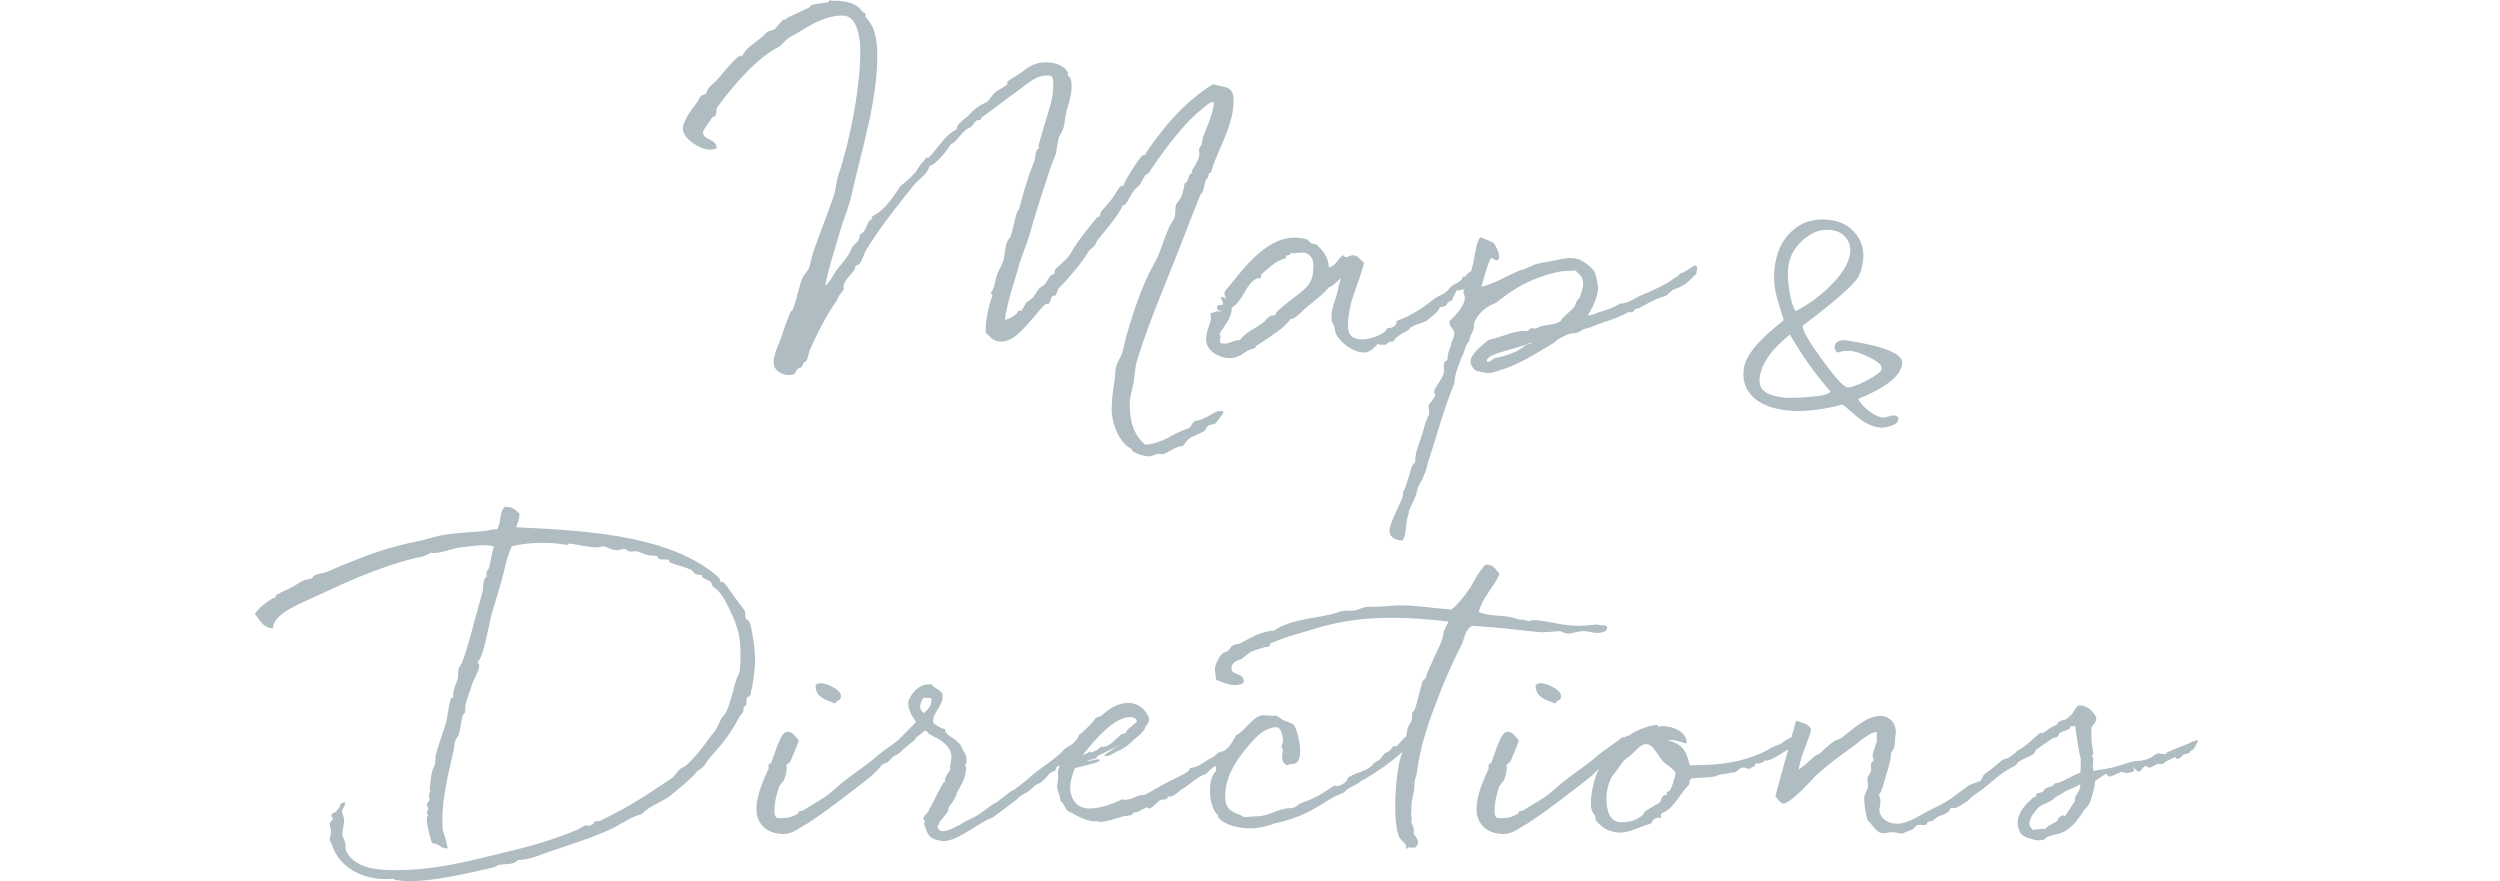 <?xml version="1.0" encoding="UTF-8"?><svg id="b" xmlns="http://www.w3.org/2000/svg" width="426" height="150.146" viewBox="0 0 426 150.146"><g id="c"><path d="m140.66,48.723c.54,0,1.44-1.92,2.28-3,.78-.899,1.86-2.1,2.34-3.479.3-.48,1.38-1.08,1.38-2.22.96-.42,1.02-1.44,1.56-2.34.06-.061.42-.061.42-.24v-.3c0-.24,1.14-.78,1.38-1.021,1.32-1.02,2.459-2.699,3.479-4.319.9-.66,1.74-1.44,2.52-2.28.54-.6.36-.84,1.56-2.1.18-.12.18-.42.3-.42h.42c1.44-1.44,2.82-3.96,4.8-4.86.06-1.02,1.08-1.56,1.86-2.22.72-.78,1.68-1.8,3.12-2.34.66-.36.9-1.2,1.62-1.8.42-.36,2.1-1.14,2.1-1.44,0-.119-.06-.239-.06-.3,0-.12,1.2-.84,1.86-1.26,1.26-.72,2.16-2.04,4.62-2.04,1.26,0,2.94.36,3.66,1.68,0,.061-.06.24-.06.421,0,.359.66,0,.66,1.739,0,1.86-.6,3.24-.9,4.44-.18.72-.24,1.68-.42,2.52-.18.78-.78,1.439-.96,2.28-.18.779-.24,1.68-.42,2.399-.3.9-.66,1.56-.9,2.34-1.26,3.78-2.58,7.859-3.66,11.699-.48,1.561-1.14,3.061-1.62,4.561-.48,2.1-2.1,6.359-2.52,9.839.84-.119,1.62-.6,2.28-1.14.12-.12.18-.479.3-.479s.18.06.3.06c.36,0,.72-1.14,1.02-1.439.3-.301.84-.54,1.14-.9.36-.42.6-.96.96-1.439.3-.301.78-.48,1.08-.841.36-.42.6-.96.9-1.38.12-.18.54-.18.72-.479.12-.181,0-.48.18-.66.72-.84,1.68-1.44,2.34-2.34.54-.72.36-1.14,4.56-6.3.12-.24.54-.3.66-.48.12-.239.06-.539.24-.72.48-.54,1.08-1.319,1.32-1.56.6-.54,1.8-2.76,1.98-2.76h.3c-.06,0,3-5.28,3.54-5.28h.36c.06,0,.12,0,.12-.06,0-.061-.06-.18-.06-.24q0-.06.06-.12c3.18-4.62,6.72-8.819,11.399-11.64,1.5.66,3.3,0,3.3,2.58,0,3.84-1.92,7.08-3.3,10.62-.24.54-.3,1.14-.54,1.56-.06.18-.42.18-.42.42v.24c0,.24-.42.6-.48.779-.24.54-.24,1.261-.48,1.86-.06.18-.3.36-.42.6-1.02,2.58-2.4,6-3.42,8.7-2.64,6.84-5.1,12.299-7.379,19.499-.36,1.2-.36,2.46-.6,3.84-.24,1.26-.66,2.46-.66,3.66,0,3.18.72,5.34,2.7,7.079,3.18-.18,4.8-1.979,7.379-2.76.66-.18.66-1.02,1.32-1.319,1.68-.12,3.06-1.681,4.2-1.681.18,0,.36,0,.36.181,0,.12-1.14,1.5-1.32,1.739-.24.12-.9.181-1.2.36-.3.24-.48.78-.72.96-.54.36-2.52,1.02-2.64,1.38-.36.24-.6.66-.96,1.14h-.18c-.96,0-2.76,1.38-3.3,1.38-.18,0-.36-.06-.54-.06-.72,0-1.08.42-1.62.42-.48,0-1.74-.18-2.82-.9-.06-.06-.12-.359-.24-.42-1.5-.6-3.24-3.539-3.24-6.6,0-1.68.24-3.3.48-4.8.18-.84.06-1.56.24-2.279.18-.96.9-1.74,1.14-2.7.42-2.16,2.64-10.319,5.46-15.119.9-1.561,1.62-4.26,2.52-6.18.3-.601.78-1.141.9-1.62.18-.78.06-1.5.18-2.04.24-.48.78-1.02,1.02-1.62.24-.72.36-1.439.48-2.04.6-.24.6-1.08.9-1.56.06-.18.42-.061.42-.3,0-.12-.06-.24-.06-.301,0-.239,1.26-1.8,1.26-2.939,0-.18-.06-.42-.06-.66,0-.42.36-.66.42-.84.12-.42.12-.78.24-1.2.48-1.5,1.74-3.96,1.92-6.18-.18-.06-.24-.06-.36-.06-.78,0-1.38.84-1.98,1.26-2.76,2.1-6.06,6.42-8.94,10.68-.06.3-.48.3-.66.54-.36.479-.6,1.08-.9,1.56-.36.48-.84.66-1.14,1.2-.54.66-.78,1.5-1.38,2.22-.12.12-.48.18-.48.24-.48,1.32-2.58,3.779-4.32,5.939-.18.3-.24.66-.48.9-.3.359-.78.54-1.14,1.2-.96,1.619-3.36,4.499-4.86,5.939-.24.24-.48,1.319-.72,1.319h-.24c-.48,0-.54,1.381-.84,1.381h-.3c-.42,0-1.8,1.859-2.4,2.52-1.44,1.5-3.06,3.899-5.28,3.899-1.38,0-1.56-.659-2.52-1.439,0-2.4.36-3.72,1.2-6.54-.06,0-.3-.12-.3-.18v-.061c.54-.479.72-1.979.96-2.76.24-.84.84-1.68,1.14-2.58.3-1.02.24-2.279.66-3.3.12-.359.42-.479.54-.779.42-1.021.72-2.94,1.08-4.08.12-.479.42-.54.48-.9.66-2.64,1.5-5.459,2.46-7.799.42-.721,0-1.92.96-2.46,0-.181-.18-.301-.18-.301.18-.84.72-2.579,1.08-3.779.6-2.16,1.44-4.14,1.44-6.479,0-.841.12-1.92-1.02-1.92-1.98,0-2.88.899-5.46,2.819-2.04,1.44-3.899,2.94-5.939,4.38-.12.061-.06.42-.3.42h-.3c-.42,0-.9.96-1.2,1.2-1.38.479-1.8,1.68-3,2.7,0,.06-.42.18-.42.18-.6,1.2-2.88,3.72-3.54,3.72h-.12c-.36,1.56-1.86,2.28-2.76,3.42-1.92,2.46-5.16,6.3-7.8,10.56-.54.72-.72,1.74-1.32,2.7-.12.18-.6.239-.72.42-.12.24-.12.479-.24.72-.3.479-1.86,1.92-1.86,2.88,0,.12.06.24.06.36,0,.239-.6.72-.9,1.319-.18.3-.24.66-.48.9-1.5,2.1-3.48,6-4.32,7.979-.36.78-.3,1.44-.72,2.1-.06.12-.42.12-.42.24-.18.3-.12.78-.72.9-.84.18-.12,1.14-1.62,1.14-1.44,0-2.52-.96-2.52-1.86,0-1.56.72-2.88,1.26-4.319.48-1.5.96-2.88,1.56-4.32,0-.119.42-.359.42-.42,1.02-3,1.14-4.26,1.62-5.34.12-.479.84-1.08,1.14-1.8.3-.779.48-2.04.9-3.18.9-2.64,2.34-6.12,3.42-9.42.3-.96.3-2.04.66-3.119,2.04-6.061,3.78-15,3.78-21.3,0-2.159-.48-6.18-3.12-6.18-3.72,0-6.54,2.4-8.58,3.42-1.26.66-1.38,1.141-2.34,1.92-3.48,1.68-7.68,6.36-10.5,10.26-.42.6,0,.72-.42,1.56-.06.12-.48.12-.48.24-.48.72-1.2,1.56-1.62,2.521,0,1.68,2.22,1.14,2.34,2.76-.36.119-.72.18-1.02.18-1.62,0-4.5-1.86-4.5-3.42,0-1.62,2.34-4.32,2.52-4.62.18-.239.24-.6.48-.84.12-.18.66-.24.9-.479.24-.301.24-.721.42-.9.36-.42.78-.72,1.2-1.14.96-.96,3.48-4.38,4.32-4.38.06,0,.12.06.24.06.6-1.439,2.22-2.279,3.36-3.239.36-.301.66-.721.96-.9.3-.18.84-.24,1.14-.42.6-.479,1.02-1.26,1.62-1.68-.06,0,2.94-1.38,4.32-2.04.12-.06.36-.42.42-.42.9-.3,1.92-.24,2.76-.48.18-.06.24-.359.36-.359,0,0,.06,0,.12.12h.6c1.92,0,3.84.479,4.62,1.859.18.18.54.12.54.36,0,.06-.06.18-.06.3v.06c.96,1.2,2.04,2.341,2.04,6.66,0,7.739-2.58,15.72-4.32,23.459-.3,1.74-1.44,4.439-1.86,5.88-.96,3.42-2.1,6.6-2.7,9.899h.18Z" fill="#afbcc2" stroke="#afbcc2" stroke-linecap="round" stroke-linejoin="round" stroke-width=".25"/><path d="m228.859,43.623c.12.24.3.3.54.3.359,0,.72-.3,1.079-.3.9,0,1.141.72,1.801,1.14-.78,3.66-2.7,6.36-2.7,10.8,0,1.86,1.08,2.399,2.52,2.399,1.561,0,4.26-1.02,4.32-1.92h.18c.48,0,1.5-.3,1.5-1.26,2.22-.779,4.38-2.159,6.24-3.659.96-.78,1.56-.66,2.399-1.5.24-.24.66-.84,1.08-1.021.54-.24.96-.479,1.38-.899,0-.181.18-.48.3-.48h.3l.12-.12c-.24-.18,2.04-1.68,2.16-1.739.18.3.36.659.36.96,0,.659-.721,1.68-1.74,1.68,0,.96-1.62,1.38-2.64,1.38,0,.42-.721,1.32-.721,1.74-1.38.359-.359,1.079-2.1,1.079-.12.841-1.14,1.381-1.979,2.16-.78.66-1.98.66-2.82,1.26-.24.12-.3.301-.479.48-.9.6-2.04.96-2.641,1.979-.659,0-.96.181-1.199.54h-.841c-.239,0-.359,0-.359-.3-.78.601-1.26,1.62-2.521,1.62-2.22,0-4.8-2.52-4.8-3.72,0-.84-.6-1.021-.6-2.16,0-1.439.6-2.7.96-4.02.24-.96.36-2.101.9-3-.9.479-1.5,1.439-2.521,1.859-1.38,1.62-2.939,2.521-4.619,4.141-.42.359-1.141,1.199-1.86,1.199-1.38,1.8-2.88,2.58-5.88,4.62-.12.061-.18.36-.24.36-.36.12-.72.18-1.2.42-.96.6-1.62,1.26-3.06,1.26-1.56,0-3.84-1.14-3.84-3.06,0-1.62.84-2.641.84-3.721,0-.239-.06-.42-.12-.6.6-.18.78-.359,1.2-.359.12,0,.3.06.6.06.06-.06.06-.18.06-.24,0-.359-.6,0-.66-.359-.06-.12-.06-.24-.06-.301,0-.18.12-.239.36-.239h.42c.24,0,.24-.54.24-.54,0-.24-.12-.24-.36-.78h.12c.3,0,.48.18.6.42q.18-.06.18-.18c0-.24-.3-.66-.3-1.08,0-.061.06-.18.12-.3,2.58-2.94,6.479-9,11.76-9,.42,0,1.319.06,2.04.3.18,0,.3.42.659.601.301.239.66.06.96.3.9.84,1.92,1.8,2.04,3.899,1.32-.239,1.681-1.439,2.521-2.1Zm-13.56,11.46c.359-.301.66-.721,1.14-1.08.24-.181.72-.061.96-.24.061-.061.18-.48.24-.54,4.5-4.02,6.3-3.899,6.3-7.979,0-1.68-1.141-2.34-1.92-2.34-.66,0-1.26.12-1.74.12-.12,0-.42-.061-.42,0,0,.54-.9.3-.9.479,0,.061.061.12.061.3,0,.061-.061.12-.061.12-1.8.42-3.06,1.92-4.079,2.7-.12.18-.12.72-.3.72-.12,0-.181-.06-.36-.06-2.16.96-2.4,3.96-4.44,5.039,0,2.4-2.1,3.78-2.1,4.86,0,.06,0,.18.06.24.12-.12.12-.181.12-.181v.061c0,.12-.12.54-.12.899,0,.48.6.48.84.48,1.08,0,1.62-.601,2.58-.601h.18c1.14-1.56,2.52-1.859,3.96-2.999Z" fill="#afbcc2" stroke="#afbcc2" stroke-linecap="round" stroke-linejoin="round" stroke-width=".25"/><path d="m248.719,61.502c-.239.42-1.02,2.521-1.02,3.78-1.92,4.68-3.06,9.18-4.38,13.14-.3.84-.36,1.739-.78,2.46-.239.779-.72,1.38-1.02,2.1l-.36,1.32c-.3,1.02-1.26,2.399-1.26,3.239-.6,1.5-.24,3.18-.96,4.44-.84-.061-2.04-.36-2.04-1.5,0-1.38,1.86-4.561,2.22-5.76.181-.66-.06-.84.36-1.32l.6-1.8c.421-1.2.421-2.28,1.2-2.76v-.3c0-1.44.601-2.7,1.021-4.021.479-1.26.6-2.64,1.38-3.899l-.12-1.5c.18-.42,1.14-1.32,1.14-1.86,0-.18-.18-.239-.18-.479,0-.84,1.68-2.28,1.68-3.66,0-.24-.06-.42-.06-.66,0-.3,0-.899.6-.96.06-.479.06-.96.18-1.38.181-.54.54-1.319.54-1.8v-.06c.181,0,.48-1.08.48-1.38,0-.96-.84-1.08-.84-2.04.779-.9,2.64-2.521,2.64-4.14,0-.36-.24-.721-.24-.9,0-.36.36-.84.54-1.08,0-.12-.12-.06-.06-.06h.06q-.06-.061-.06-.12c.06-.061.12-.12.12-.12l.6-1.2c0-.42.12-1.14.479-2.399.181-.84.601-4.26,1.261-4.26-.24,0,1.68.72,2.039.96.36.72.841,1.26.841,2.399,0,.3-.301.3-.36.3-.3,0-.42-.359-.84-.359-.54,0-1.62,4.38-1.86,5.159,1.92-.3,4.98-2.1,6.72-2.819,1.2-.181,2.521-1.2,3.48-1.2-.42,0,.899-.18,2.46-.48.779-.18,1.68-.42,2.579-.42.48,0,.9.061,1.44.181.66.239,2.52,1.439,2.76,2.34.36,1.2.48,2.22.48,2.58,0,1.319-1.141,3.72-1.92,4.739.359-.12,1.14-.12,1.619-.359.78-.42,2.221-.54,4.26-1.74,1.561,0,2.521-1.14,4.86-1.92.3-.18,2.399-1.14,2.76-1.38.36-.061,1.74-1.2,2.04-1.26.3-.12.42-.66.899-.66.48-.181,1.62-1.021,2.16-1.26.42.12.12.659.061,1.26-.96.78-1.561,1.92-3.601,2.52-.359,0-1.26,1.08-1.619,1.2-1.801.42-4.2,1.979-4.561,2.1-.66-.12-.779.66-1.14.66-.18,0-.42-.06-.6-.06-.42.359-2.04,1.02-2.88,1.319-.78.3-1.44.42-2.28.78l-.84.36c-.18.119-1.32.42-1.44.42-.359.06-.899.72-1.739.72-1.08,0-1.98.66-3,1.2-.12,0-.181.3-.42.42-2.7,1.56-5.7,3.659-9.18,4.68-.84.24-1.32.479-1.98.479-.479,0-1.02-.12-1.8-.3h-.06c-.48,0-1.08-1.08-1.08-1.5,0-1.26,2.04-2.76,3.06-3.6,1.92-.36,4.08-1.5,5.94-1.5h.6c.3-.06.42-.48.72-.48.18,0,.42.061.601.061.42,0,.659-.3,1.079-.42,1.08-.24,2.34-.24,3.3-.84.601-1.021,1.62-1.561,2.4-2.521l.36-.899c0-.061.54-.66.54-.66.239-.78.6-1.62.6-2.46,0-.72-.3-1.439-1.14-2.04-.061-.24-.181-.3-.36-.3-.24,0-.42.06-.48.06h-.72c-1.319,0-3.239.48-4.979,1.141-2.76,1.02-4.92,2.34-7.26,4.26-1.14.54-2.46,1.02-3.6,2.939-.48.78-.24,1.2-.42,1.86-.24.54-.66,1.08-.66,1.8-.78.72-.72,1.859-1.44,3l-.12.479Zm12.3-3c0-.06,0-.18-.12-.239-3.359,1.38-7.68,1.8-7.68,3.239,0,.24.3.3.42.3.36,0,.721-.539,1.141-.659,2.1-.42,3.96-1.08,5.34-2.28.18-.12.899-.06.899-.36Z" fill="#afbcc2" stroke="#afbcc2" stroke-linecap="round" stroke-linejoin="round" stroke-width=".25"/><path d="m87.8,89.964c12.06.54,24.659,1.381,32.759,7.08.6.42,1.32.96,1.86,1.5.18.18.12.48.24.66.18.12.54.06.66.18,1.14,1.5,1.98,2.82,3.48,4.74.12.3,0,.899.18,1.319.12.24.54.36.66.66.18.42.9,3.78.9,6.54,0,1.08-.3,3.899-.72,5.279.12.601-.42.66-.66.9-.12.42,0,.9-.18,1.26-.12.18-.42.42-.42.54v.42c0,.3-.48.72-.66,1.021-1.32,2.52-2.52,4.199-4.98,6.899-.48.54-.78,1.2-1.26,1.68-.18.18-.66.48-.9.66-1.14,1.38-2.7,2.58-4.5,4.08-1.2,1.08-3.72,1.8-4.979,3.239-1.74.42-3.3,1.561-4.92,2.4-3.24,1.5-6.72,2.64-10.56,3.899-1.74.601-3.54,1.5-5.64,1.5-.6.84-1.74.601-3.24.84-.24.061-.48.36-.84.42-4.32.96-9.72,2.34-14.399,2.34-.72,0-1.44-.06-2.22-.18-.24-.06-.36-.24-.6-.24-.42.061-.9.061-1.32.061-3.24,0-7.44-1.561-8.82-5.64-.06-.301-.36-.66-.42-.9,0-.3.24-.96.24-1.5,0-.479-.24-.779-.24-1.2,0-.3.54-.6.54-.96,0-.18-.12-.239-.3-.42.12-.54.96-.42,1.02-1.02.6-.18.3-1.14,1.02-1.14h.12c-.06.6-.54.84-.54,1.439,0,.48.36.9.36,1.44,0,.72-.3,1.56-.3,2.46,0,.54.3.72.48,1.38.12.6,0,1.08.18,1.5,1.62,3.119,5.58,3.3,8.879,3.3,4.8,0,9.66-.96,13.979-1.98,5.58-1.439,10.5-2.279,16.799-4.979.42-.18.96-.66,1.32-.66.12,0,.3.061.42.061.06,0,.36-.061.84-.301.12,0,.12-.359.24-.42.3-.12.6,0,1.08-.18.9-.48,1.26-.66,2.52-1.32,3.6-1.8,6.779-4.079,9.719-5.999.48-.48.78-1.08,1.32-1.5.18-.24.6-.24.84-.48,1.32-1.08,2.76-2.819,4.08-4.739.54-.721,1.08-1.2,1.5-2.16.12-.061.42-1.2,1.14-1.92.72-.84,1.38-3.72,1.92-5.64.18-.601.54-1.2.66-1.681.12-.899.18-1.979.18-2.939,0-3.18-.54-5.04-1.92-7.859-.54-1.08-1.08-2.16-1.98-3.18-.12-.24-.66-.421-.84-.66-.24-.36-.18-.721-.42-.84-.24-.24-.9-.42-1.26-.66-.18-.12-.18-.42-.24-.48-.3-.12-.72,0-1.08-.18-.3-.18-.42-.54-.66-.66-1.14-.6-2.46-.78-3.66-1.32-.12,0-.12-.359-.24-.42-.36-.18-1.14,0-1.68-.18-.12-.06-.18-.42-.18-.479-.48-.12-1.2-.061-1.8-.181-.66-.18-1.44-.66-2.1-.66-.24,0-.54.061-.78.061-.6,0-.6-.48-1.08-.48-.36,0-.84.24-1.14.24-1.2,0-1.8-.6-2.4-.66-.36,0-.72.181-1.02.181-1.68,0-3.42-.54-4.979-.66,0,0-.12.24-.3.24-1.2-.24-2.7-.36-4.14-.36-1.86,0-3.84.24-5.28.6-.9,1.86-1.2,3.84-1.74,5.76-.54,1.98-1.14,3.9-1.74,5.88-.66,2.521-1.26,7.02-2.4,8.16,0,.359.3.42.3.6,0,.96-1.02,2.28-1.32,3.479-.24.961-1.08,2.641-1.08,3.84v.54c0,.24-.42.421-.42.601-.3,1.02-.36,2.16-.66,3.239-.12.421-.54.78-.66,1.261-.12.479-.12,1.08-.24,1.5-.84,3.779-1.92,7.919-1.92,11.819,0,2.58.12,1.319.9,4.8-1.08,0-1.26-.84-2.34-.84-.24,0-.96-3.061-.96-3.84,0-.66.24-.84.24-.96,0-.181-.24-.181-.24-.181.06-.42.24-.6.24-.899s-.24-.3-.24-.601c0-.239.479-.659.479-.779,0-.36-.12-.48-.12-.78s.3-.84.3-.84c0-.18-.18-.18-.18-.18.12-1.021.18-2.04.42-3.061.06-.359.3-.66.42-1.02.18-.601.12-1.14.18-1.74.48-1.859,1.26-3.72,1.8-5.64.3-1.26.6-4.08.9-4.08,0,0,.18.061.3.061v-.721c0-.779.42-1.619.72-2.52.18-.6.06-1.26.18-1.8.18-.48.48-.72.66-1.26,1.14-3.061,1.26-4.14,3.48-12.06.06-.48.06-1.2.18-1.68.06-.42.48-.601.48-.841,0-.119-.06-.359-.06-.479,0-.3.42-.72.42-.84.36-1.2.54-2.7.9-3.9-.6-.119-1.26-.18-1.86-.18-1.38,0-2.7.24-3.96.36-1.74.239-3.18.96-4.56.96-.18,0-.42,0-.6-.061-.96.78-2.22.78-3.24,1.08-5.34,1.38-10.799,3.78-15.539,6-3,1.5-7.92,3.06-8.16,5.819-1.56-.12-2.04-1.439-2.82-2.34.78-1.08,1.86-1.859,3-2.58h.42q.06,0,.06-.06v-.3c0-.3,2.1-1.14,3-1.62.54-.3,1.08-.78,1.74-1.02.36-.24.96-.12,1.26-.301.3-.06.36-.479.66-.6.66-.3,1.44-.3,2.16-.6,1.98-.9,3.66-1.561,5.82-2.4,3.36-1.32,6.66-2.22,10.56-3,1.14-.3,2.1-.66,3.6-.899,1.98-.3,4.32-.42,6.72-.601.6-.06,1.14-.3,1.74-.3h.42c.84-.899.42-3,1.32-3.84,1.14,0,1.5.3,2.34,1.08,0,1.08-.42,1.56-.6,2.399Z" fill="#afbcc2" stroke="#afbcc2" stroke-linecap="round" stroke-linejoin="round" stroke-width=".25"/><path d="m151.88,129.083c-.42.479-.84.899-1.56,1.02-1.74,2.22-3.84,3.48-6.72,5.76-1.74,1.32-3.66,2.76-6.12,4.38-1.2.601-2.4,1.74-3.96,1.74-3,0-4.5-1.86-4.5-4.14,0-1.74.72-3.721,1.38-5.28.18-.54.72-1.5.72-1.68,0-.12-.06-.24-.06-.36,0-.359.36-.3.42-.42.42-.779,1.56-5.279,2.64-5.279,1.02,0,1.26.84,1.86,1.319-.3,1.141-.9,2.22-1.38,3.48-.12.3-.72.479-.72.779,0,.12.06.24.06.42,0,.421-.18,1.38-.42,1.92-.18.48-.72.841-.9,1.32-.42,1.26-.78,2.7-.78,4.08,0,1.68.84,1.38,1.74,1.38.78,0,1.56-.24,2.46-.78.24-.12.06-.42.3-.42h.36c1.68-1.08,4.08-2.28,5.7-3.84,1.98-1.859,4.8-3.54,7.02-5.46,1.2-1.08,2.58-1.859,4.26-3.18.36-.24.54.061.9-.359.12,0,.12.18.12.359,0,.3-.06.72-.06.78h.12c0,.12-1.02.72-1.02.899h.06c-.78,1.2-1.44.9-1.92,1.561Zm-9.6-9.359c-1.44-.601-3.18-.9-3.18-2.94.24-.18.48-.24.78-.24.96,0,3.3,1.08,3.3,2.04,0,.84-.72.601-.9,1.141Z" fill="#afbcc2" stroke="#afbcc2" stroke-linecap="round" stroke-linejoin="round" stroke-width=".25"/><path d="m184.459,126.263c0,.061,0,.12.06.3-.12.66-1.14,1.261-2.16,2.16-.24.36-.84,1.2-2.22,1.8h-.06c-.3,0-.18.48-.3.601-.3.3-.66.3-.9.479-.72.72-1.2,1.62-2.46,2.04-.42.36-.78.78-1.32,1.14-.12.12-1.14.601-1.32.78-.3.18-.24.3-1.02.9l-3.72,2.76c-.24.12-.66.239-.9.359-2.16,1.141-5.58,3.84-7.56,3.601-2.52-.301-2.4-1.381-3-2.82.12-.24.18-.3.18-.42,0-.24-.3-.24-.3-.42,0-.12.06-.24.18-.42l.54-.601c.96-1.68,1.74-3.479,2.64-4.979,0-.18.36-.06.36-.3,0-.06-.06-.24-.06-.3,0-.3.6-1.32.96-1.74,0-.06-.06-.18-.06-.36,0-.6.24-1.199.24-1.859,0-1.74-1.68-2.88-3-3.54-1.74-.78-.48-.66-1.74-1.08-.06.12-.18.18-.3.3-1.26,1.08-1.62,1.08-1.62,1.261.06,0,.24-.061.3-.061,0,.061-.18.24-.9.78l-.24.18c-.3.3-.6.54-1.02.84l-.36.061c-.36.42-1.2.779-1.8.779s-.9-.06-.9-.239c0-.301.96-.78,1.32-1.021.06-.12.18-.24.24-.3.72-.66.9-.6,1.14-.84.06-.12.06-.36.3-.36.54-.72,1.74-1.68,2.58-2.76-.48-.479-1.38-1.979-1.38-3.12,0-.239,0-.42.18-.659.12-.181,1.02-2.46,3.36-2.46.54,0,.479.42.6.42.42.239,1.26.66,1.5,1.26,0,0-.06.479-.06.66v.06c-.18.9-.9,1.8-1.5,2.94v.239c0,.36-.12.601-.12.721,0,.3,1.38,1.26,2.1,1.319v.18c0,.301.48.9,1.5,1.44.06.06,1.14.96,1.14,1.02.3.9,1.02,1.561,1.02,2.58,0,.3-.12.66-.36.84.18.12.24.24.24.42,0,1.801-.84,2.88-1.5,4.141-.06.239-.18.659-.54,1.26-.24.54-.48.6-.84,1.2-.18.18-.12.6-.18.779.06-.06-1.2,1.62-1.32,1.62-.42.9-.12.18-.48,1.14.18.42.42.9,1.26.78.54-.06,1.32-.3,2.7-1.08.42-.24,1.02-.66,1.38-.78,2.34-.959,3.24-2.22,4.92-3.06l2.34-1.8c1.2-.6,1.68-1.2,2.64-1.859,2.7-2.46,3.18-2.341,6.06-4.801.6-.84,1.2-1.02,1.86-1.439.42-.36.84-1.08,1.5-1.08.06,0,.18,0,.3.061-.06.239-.12.3-.12.359Zm-25.619-6.84c0-.18,0-.359-.06-.6l-1.44-.061c-.3.24-.66.961-.66,1.681,0,.479.24,1.02.84,1.2.66-.721,1.32-1.2,1.32-2.221Z" fill="#afbcc2" stroke="#afbcc2" stroke-linecap="round" stroke-linejoin="round" stroke-width=".25"/><path d="m211.759,126.083c0,.899-1.5,1.979-2.64,2.939-1.62,1.5-2.16,1.021-3.66,2.76-1.5.36-2.82,1.92-4.32,2.7.12-.06-1.2,1.14-1.74,1.14-.12,0-.24-.06-.42-.06-.12,0-.12.36-.18.42-.24.18-.84.12-1.14.24-.3.12-1.5,1.439-1.8,1.439-.18,0-.24-.239-.3-.239-.6,0-1.5.899-2.1.899h-.3c-.18,0-.24.36-.3.36-.36.24-.96.18-1.5.3-.84.24-2.4.78-3.72.96-.18,0-.54-.12-.96-.12h-.18c-1.62,0-3.899-1.5-3.84-1.439-1.2-.301-1.2-1.74-1.8-1.86-.24-1.56-.6-1.8-.6-2.58,0-.3.18-.96.18-1.5,0-.24-.06-.479-.06-.72,0-.66.9-2.64,1.56-3.6.66-.9,1.62-1.74,2.04-2.82.72-.479,2.46-2.22,2.76-2.819.24-.181.66-.24.9-.36,1.2-.96,2.58-2.22,4.68-2.22,1.98,0,3.36,1.859,3.36,2.76,0,.24-.12.54-.66,1.2-.06.12-.12.3-.06.3,0,.06-.06.12-.12.18,0,0-.72.9-1.68,1.561-.06.06-1.38,1.5-2.7,1.92-.6.239-1.14.84-2.1.899.36-.42,3.66-2.22,3.899-2.58-.24,0-1.68.84-2.22,1.08l-3,1.44-.42.479-2.76.66,1.5-.06q0,.06.06.06c.36,0,1.44-.3,1.74-.3.06,0,.12,0,.12.06,0,.24-4.2,1.2-4.08,1.2h-.12c-.54,1.26-.84,2.52-.84,3.359,0,2.28,1.32,3.78,3.42,3.78,1.98,0,4.32-.96,5.58-1.56.12,0,.3.06.42.06,1.32,0,2.28-.78,2.76-.78h.54c2.58-1.319,1.56-.899,4.62-2.52,1.08-.54,3.24-1.439,3.24-1.979v-.12c1.68-.181,2.64-1.32,3.9-1.86,1.14-.72.24-.66,1.92-1.08,1.08-.779,2.94-2.52,3-2.34.12.12.12.3.12.36Zm-27.779,3.06c.6-.42,1.26-.54,1.74-.96v.12c0,.06,0,.12-.06.18l1.44-.6c.06-.18.66-.54.66-.54.06,0,.06.061.18.061,1.14,0,2.28-1.381,3.12-2.101.24-.18.84-.24.9-.359.18-.12.06-.36.18-.421-.06-.06,1.26-.959,1.74-1.619-.12-.601-.78-.84-1.26-.84-1.86,0-3.72,1.56-5.28,3.119-1.08,1.08-2.28,2.521-3.36,3.96Z" fill="#afbcc2" stroke="#afbcc2" stroke-linecap="round" stroke-linejoin="round" stroke-width=".25"/><path d="m240.019,125.423l.54.78c-2.04,2.699-6.479,5.579-8.699,6.779-1.08.96-2.04.9-2.88,1.92-1.021.54-1.38.48-2.58,1.26-2.82,1.8-4.979,3.061-8.88,3.96.42-.359-1.739.9-4.44.9-1.62,0-3.959-.36-5.22-1.62-.24-.18-.12-.479-.24-.6-1.2-1.141-1.32-3.24-1.32-4.2,0-.9.18-2.34,1.02-3.18v-.54c0-.78.78-.96.78-1.92,0-.12-.06-.24-.06-.3,1.32-.78,1.98-2.04,2.7-3.3,1.62-.78,2.88-3.36,4.56-3.36.6,0,1.92.12,1.92.12.061-.06.12-.12.12-.12-.12,0,.84.42,1.08.72.359.24,1.56.54,1.979.9.36.479,1.021,2.7,1.021,4.38,0,.899-.181,1.62-.66,1.92-.3.24-.84,0-1.44.359-.6-.359-.72-.779-.72-1.26,0-.42.12-.899.12-1.38,0-.12-.12-.239-.24-.3.061-.54.3-.72.3-1.02-.06-.78-.3-2.521-1.26-2.521-1.739,0-3.06,1.2-4.08,2.28-1.44,1.62-4.8,5.279-4.8,9.539,0,1.681.48,2.641,2.459,3.301.36,0,.36.42,1.14.42.66,0,1.32-.12,1.98-.12,1.98,0,3.78-1.38,5.52-1.38,1.021,0,1.141-.36,1.801-.78,2.52-.9,3.84-1.68,5.64-2.94.18-.119.239-.119.42-.119.12,0,.3.119.479.119-.42,0,1.44-.3,1.74-1.56,1.86-1.08,3.24-.96,4.38-2.399.36-.301.72-.42,1.02-.66.24-.24.42-.66.78-.96.24-.24.66-.3.96-.601.12-.119.36-.539.48-.659h.6l1.32-1.44.659-.42Z" fill="#afbcc2" stroke="#afbcc2" stroke-linecap="round" stroke-linejoin="round" stroke-width=".25"/><path d="m273.738,107.004c0,.6-1.14.72-1.499.72-.78,0-1.561-.3-2.46-.3s-1.801.359-2.58.42c-.48,0-.9-.3-1.38-.42-.9,0-1.74.18-2.88.18-.3,0-.66,0-1.021-.06-6.18-.601-4.68-.601-10.979-1.021-1.2.24-1.56,2.16-1.859,3-1.261,2.521-2.34,4.8-3.42,7.439-1.2,3.24-3.601,8.521-4.38,14.88,0,.06-.36,1.2-.36,1.32,0,2.1-.54,2.819-.54,4.319v.72c-.06.181-.06.42-.06.601,0,.18.06.42.12.6-.061.18-.061.36-.061.479,0,.721.42.961.42,1.681,0,.12,0,.3-.06.479.24.48.78.96.78,1.5,0,.24-.181.78-.601.78-.24,0-.54-.061-.78-.061-.18,0-.359.061-.42.24v-.18c.061-.78-.96-1.08-1.26-1.92-.359-1.021-.6-2.64-.6-4.979,0-2.28.24-4.98.6-6.9.24-1.439.78-2.64,1.141-4.02.18-.72.18-1.56.359-2.28.18-.72.78-1.08.78-1.92v-.42c0-.66.42-.66.54-1.14.24-.72.96-3.66,1.2-4.5.3-.54.779-.6.779-1.439.42-.78.72-1.62,1.141-2.521.479-1.08,1.56-3,1.68-4.26,0-.6.899-1.92.899-2.16v-.06h-.06c-3.479-.42-6.72-.66-9.72-.66-4.92,0-9.359.601-13.919,2.1-1.561.48-4.141,1.08-6.84,2.28-.24.18,0,.601-.54.601h-.36c.18,0-1.08.3-2.16.72-.72.3-1.26.899-1.92,1.38-.12.06-1.74.3-1.74,1.68s2.1.78,2.1,2.22c0,.42-1.08.48-1.44.48-1.08,0-2.1-.54-3.06-.84,0-.721-.18-1.2-.18-1.74,0-.6.78-2.34,1.44-2.7.18-.18.54-.12.72-.3.3-.18.48-.72.78-.899.3-.24.96-.181,1.38-.421,1.44-.72,3.48-2.1,5.64-2.1,2.641-1.8,5.641-1.92,9.6-2.76,1.08-.18,1.561-.66,2.761-.66h.72c1.439,0,1.859-.66,3.06-.66h1.021c1.68,0,3.119-.239,4.319-.239,2.7,0,4.56.359,8.7.72.899-.48,2.34-2.34,3.359-3.78.84-1.5,1.38-2.64,2.58-3.899,1.26,0,1.56.84,2.16,1.5-1.021,2.34-3,4.02-3.54,6.54,2.279.959,4.26.42,6.359,1.14.66.24.84.24.96.24.061,0,0-.061.12-.061.06,0,.36.061,1.2.3.12,0,.479-.18.84-.18,2.16,0,4.68.96,7.68.96.96,0,1.979-.12,3.06-.24,1.2.36,1.68-.06,1.68.48Z" fill="#afbcc2" stroke="#afbcc2" stroke-linecap="round" stroke-linejoin="round" stroke-width=".25"/><path d="m274.579,129.083c-.42.479-.84.899-1.561,1.02-1.739,2.22-3.84,3.48-6.72,5.76-1.739,1.32-3.659,2.76-6.119,4.38-1.2.601-2.4,1.74-3.96,1.74-3,0-4.5-1.86-4.5-4.14,0-1.74.72-3.721,1.38-5.28.18-.54.72-1.5.72-1.68,0-.12-.06-.24-.06-.36,0-.359.36-.3.42-.42.42-.779,1.56-5.279,2.64-5.279,1.021,0,1.26.84,1.86,1.319-.3,1.141-.9,2.22-1.38,3.48-.12.3-.72.479-.72.779,0,.12.06.24.06.42,0,.421-.18,1.38-.42,1.92-.18.48-.72.841-.9,1.32-.42,1.26-.779,2.7-.779,4.08,0,1.68.84,1.38,1.739,1.38.78,0,1.561-.24,2.46-.78.24-.12.061-.42.3-.42h.36c1.68-1.08,4.08-2.28,5.7-3.84,1.979-1.859,4.8-3.54,7.02-5.46,1.2-1.08,2.58-1.859,4.26-3.18.36-.24.54.061.899-.359.12,0,.12.18.12.359,0,.3-.06.72-.06.78h.12c0,.12-1.021.72-1.021.899h.061c-.78,1.2-1.44.9-1.92,1.561Zm-9.6-9.359c-1.44-.601-3.18-.9-3.18-2.94.239-.18.479-.24.779-.24.96,0,3.3,1.08,3.3,2.04,0,.84-.72.601-.899,1.141Z" fill="#afbcc2" stroke="#afbcc2" stroke-linecap="round" stroke-linejoin="round" stroke-width=".25"/><path d="m305.778,125.843c.06,0,.12,0-.12,1.08-.061.06-.72.48-.84.54-.72.42-2.88,1.979-3.84,2.04-.181,0-.181-.12-.24-.12s-.3.6-1.32.6h-.479c0,.061.06.12.06.181,0,.479-.659.359-.84.72-.779-.061-.84-.24-.96-.24-1.02,0-1.14.9-2.04.9h-.3c-.66.239-2.1.239-2.46.6-1.979.36-2.279.12-4.26.42-.6.48-.24.66-.479,1.14-1.141,1.021-2.7,3.96-3.78,4.32-.12.18-1.02.479-1.02.78,0,.12.06.3.06.42h-.479c-.54,0-1.021.54-1.2,1.02-1.86.48-3.48,1.5-5.22,1.5-.42,0-.9-.06-1.38-.24-.24-.12-1.141-.12-2.521-1.68-.239-.24-.06-.6-.18-.84-.72-.96-.72-1.26-.72-2.34,0-1.56.66-4.74,1.8-6.42,1.02-1.56,4.2-5.939,9.3-6.6v.06c0,.061.06.24.18.24.24,0,.54-.06.84-.06,1.62,0,3.9.84,3.96,2.699-.84-.239-1.68-.6-2.58-.6-.3,0-.66.06-1.02.18,3.42.78,3.54,2.28,4.14,4.38,2.58,0,8.64.061,13.56-2.699,1.02-.66,1.439-.601,2.399-1.141,0-.06.48-.42.601-.479.359-.12.3-.181.779-.42.24-.181.301.06.601.06Zm-20.1,5.939c-.3-.779-1.319-1.38-1.859-1.8-1.2-.96-1.86-3.3-3.3-3.3-1.32,0-2.221,1.74-3.24,2.28-1.08.72-1.86,2.399-2.64,3.18-.601.96-1.021,2.46-1.021,3.96,0,1.859.42,4.14,2.7,4.14,2.16,0,3.24-.899,3.66-1.26.18-.06.239-.48.479-.66.78-.54,1.8-1.08,2.46-1.5.24-.24.24-.78.6-1.14.181-.18.601,0,.601-.18v-.36c0-.18.3-.12.479-.3.54-.78.84-2.22,1.08-3.061Z" fill="#afbcc2" stroke="#afbcc2" stroke-linecap="round" stroke-linejoin="round" stroke-width=".25"/><path d="m317.778,135.982c0-.66.66-1.32.66-2.16,0-.3-.12-.72-.12-1.02,0-.54.66-1.08.66-1.62,0-.24-.061-.479-.061-.78,0-.659.48-.42.48-1.02,0-.12-.181-.24-.181-.48,0-.659.54-1.8.78-2.76-.12,0-.06-.239-.06-.659,0-.301,0-.66-.061-.9-1.14.06-1.68.72-2.46,1.14-2.1,1.8-4.859,3.42-7.68,6-.12.18-.359.3-.479.42-.42.42-4.021,4.56-5.46,4.68-.54-.359-.84-.78-1.14-1.2l3.479-12.659c.96.36,2.1.48,2.34,1.44-.66,2.46-1.8,4.319-2.16,7.02,1.021-.66,1.98-1.561,2.88-2.4.36-.3.66-.3,1.021-.54,3.18-3.18,2.64-1.739,4.02-2.939,1.5-1.14,3.899-3.42,6.12-3.42,1.56,0,2.579,1.08,2.579,2.7-.3,1.8.061,2.279-.779,3.3-.061,1.08-.42,2.46-.84,3.84-.42,1.26-.66,2.76-1.32,3.479.24.36.3.78.3,1.14,0,.54-.18,1.141-.18,1.62.3,1.62,1.8,2.28,3.12,2.28,2.22,0,4.499-1.86,6.539-2.76,2.58-1.2,3.3-2.04,5.7-3.72.6-.42,1.5-.48,2.1-.9.3-.24.36-.9.72-1.14.9-.601,1.5-1.141,2.94-2.34.3-.181.84-.24,1.14-.42,1.2-.96,1.86-1.2,3-2.16.72-.601,2.16-2.04,2.4-2.04.18,0,.239.72.239.9,0,.96-.72,1.079-1.14,1.619-.18.181-.18.66-.36.78-.659.66-2.76,1.021-3.06,1.979-3.42,1.74-3.54,2.641-7.02,5.04-1.02.66-.601.66-1.62,1.32-.18.12-1.38.899-1.62.899h-.54c-1.02,0,.48.54-2.46,1.5-.3.181-.659.54-.96.721-.18.06-.6.06-.84.239-.18.181-.06.48-.54.48-.239,0-.479-.061-.72-.061-.9,0-.9.66-1.5.9-1.2.36-1.26.6-1.68.6-.18,0-.72-.239-1.62-.239-.6,0-1.02.18-1.439.18-.96,0-1.381-.96-2.521-2.16-.24-.359-.6-2.58-.6-3.72Z" fill="#afbcc2" stroke="#afbcc2" stroke-linecap="round" stroke-linejoin="round" stroke-width=".25"/><path d="m356.897,132.982c-.06,1.26-.6,2.76-.72,3.18v.061c-.24.84-.78,1.38-1.2,1.8-1.08,1.8-1.979,2.7-2.939,3.359-1.021.78-3.3.721-3.72,1.561-.36.06-.66.12-.9.12-.72,0-1.2-.24-2.04-.48l-.779-.42c-.48-.6-.66-1.319-.66-1.979,0-1.141.66-2.34,1.8-3.42l.66-.66c.18-.18.479-.18.6-.36.12-.12,0-.3.18-.42.181-.12.721-.12.96-.3.181-.12.36-.42.54-.6.42-.181,1.32-.301,1.561-.84h.12c.72,0,2.699-1.2,2.76-1.2l1.5-.66c.06-1.08.06-.9.06-1.74v-.899c-.18,0-.78-4.14-.96-5.46h-.84c-.18,0-.24.06-.24.36,0,.239-1.38.539-1.68.779-.18.12-.24.42-.42.66-1.2.6.36-.6-2.7,1.56-.12.12-2.819,2.101-4.319,2.101-.12,0-.181-.061-.3-.061l.479-.899,1.2-.72c.06-.12,1.08-.841,1.14-.841.42-.239.9-.779,1.26-1.079.12-.12,1.5-.78,1.62-.961.24-.239,1.021-.72,1.62-.899.42-1.021,1.02-.48,1.92-1.2.18-.18.24-.3.479-.42.36-.24.96-1.68,1.381-1.68,1.739,0,2.76,1.74,2.76,2.1,0,.54-.36.9-.78,1.38-.06.601-.06,1.08-.06,1.561,0,.96.119,1.68.3,2.76l.06.3c-.18,0-.24.24-.24.36,0,.18.061.3.181.3v.66c0,.239-.061.479-.061.72,0,.6,0-.181.12,1.02,1.021-.18,3.3-.42,4.5-.899.18,0,2.399-.78,2.7-.78.899,0,2.22-.12,3.3-.96.3-.24.54-.36.72-.36s.42.12.66.12h.18c-.06,0,3.78-1.62,4.38-1.8.42-.36,1.02-.42,1.38-.54l-.72,1.32c-1.2.54,0,.54-1.38.779-.54,0-.72.841-1.32.841-.12,0-.12-.12-.12-.181v-.18q0-.06-.06-.06c.18,0-1.5.54-2.22,1.199-.12.061-.24.12-.301.12-.3,0-.539-.12-.6-.12-.18.061-1.08.601-1.38.721-.18,0-.42-.301-.72-.301-.42,0-.9.96-1.141.96-.3,0-.779-.779-1.079-.779-.061,0-.12.06-.12.12,0,.119.3.42.3.54,0,.18-1.08.359-1.14.359-.301,0-.66-.18-.96-.18h-.061c-.12,0-1.5.779-1.979.779-.24,0-.24-.479-.42-.479h-.061c-.42.12-1.38.84-2.04,1.26Zm-3.239,3.3c0-.72.96-1.439.96-2.46,0-.18-.12-.239-.42-.239-.721.6-1.92.84-2.58,1.319l-.72.42c-.9.42-.841.601-1.261.9-1.439.899-1.859.6-2.819,1.8l-.42.54c-.48.6-.66,1.26-.72,1.74,0,.42.18.779.659,1.26.96-.24,1.261-.061,2.34-.24.061-.42,1.62-1.02,1.98-1.38.18-.12.18-.42.24-.48l.359-.3c.12-.06.181-.12.24-.12.12,0,.18.181.3.181.36,0,1.5-2.34,1.92-2.641-.06-.06-.06-.18-.06-.3Z" fill="#afbcc2" stroke="#afbcc2" stroke-linecap="round" stroke-linejoin="round" stroke-width=".25"/><path d="m323.428,71.609c-.066.438-.537.782-1.408,1.032-.736.207-1.371.27-1.902.188-1.314-.202-2.607-.866-3.875-1.989-1.354-1.2-2.122-1.831-2.305-1.893-3.971,1.024-7.348,1.322-10.133.894-2.16-.332-3.83-1.038-5.01-2.115-1.402-1.304-1.945-2.974-1.633-5.009.309-2.003,2.182-4.405,5.625-7.209.289-.211.675-.537,1.16-.976-.734-2.323-1.186-3.865-1.355-4.629-.328-1.62-.369-3.229-.123-4.825.395-2.565,1.461-4.564,3.203-5.995,1.742-1.43,3.881-1.95,6.416-1.561,1.784.274,3.189,1.083,4.217,2.426,1.025,1.344,1.402,2.907,1.129,4.69-.149.971-.387,1.784-.711,2.438-.723,1.363-3.91,4.173-9.562,8.431-.048.729,1.045,2.635,3.279,5.718,2.232,3.083,3.678,4.675,4.336,4.775.531.082,1.624-.303,3.277-1.154,1.65-.851,2.514-1.512,2.586-1.98.092-.595-.594-1.245-2.055-1.95-1.189-.6-2.191-.962-3.005-1.087s-1.627-.042-2.44.249c-.406-.286-.579-.617-.521-.993.14-.907.867-1.26,2.182-1.058,6.479.996,9.59,2.326,9.334,3.991-.323,2.105-2.822,4.086-7.496,5.94.283.655.861,1.322,1.734,2.004.872.681,1.668,1.076,2.389,1.187.219.034.564-.024,1.037-.177.471-.151.832-.208,1.082-.17.094.015.303.111.629.289l-.08.517Zm-11.502-4.892c-2.488-2.786-4.793-6.023-6.918-9.714-3.066,2.444-4.779,4.84-5.141,7.187-.184,1.19.132,2.056.947,2.597.545.404,1.477.708,2.791.91.906.139,2.383.126,4.427-.041,2.331-.153,3.628-.467,3.894-.938Zm3.312-23.424c.158-1.033-.043-1.93-.602-2.688-.56-.759-1.359-1.217-2.396-1.376-1.729-.267-3.344.238-4.844,1.514s-2.385,2.789-2.654,4.542c-.153,1.002-.115,2.32.117,3.958.242,1.768.612,3.026,1.109,3.775,1.953-.981,3.834-2.326,5.643-4.035,2.152-2.071,3.361-3.968,3.627-5.689Z" fill="#afbcc2"/><rect y=".125" width="426" height="149.896" fill="none"/></g></svg>